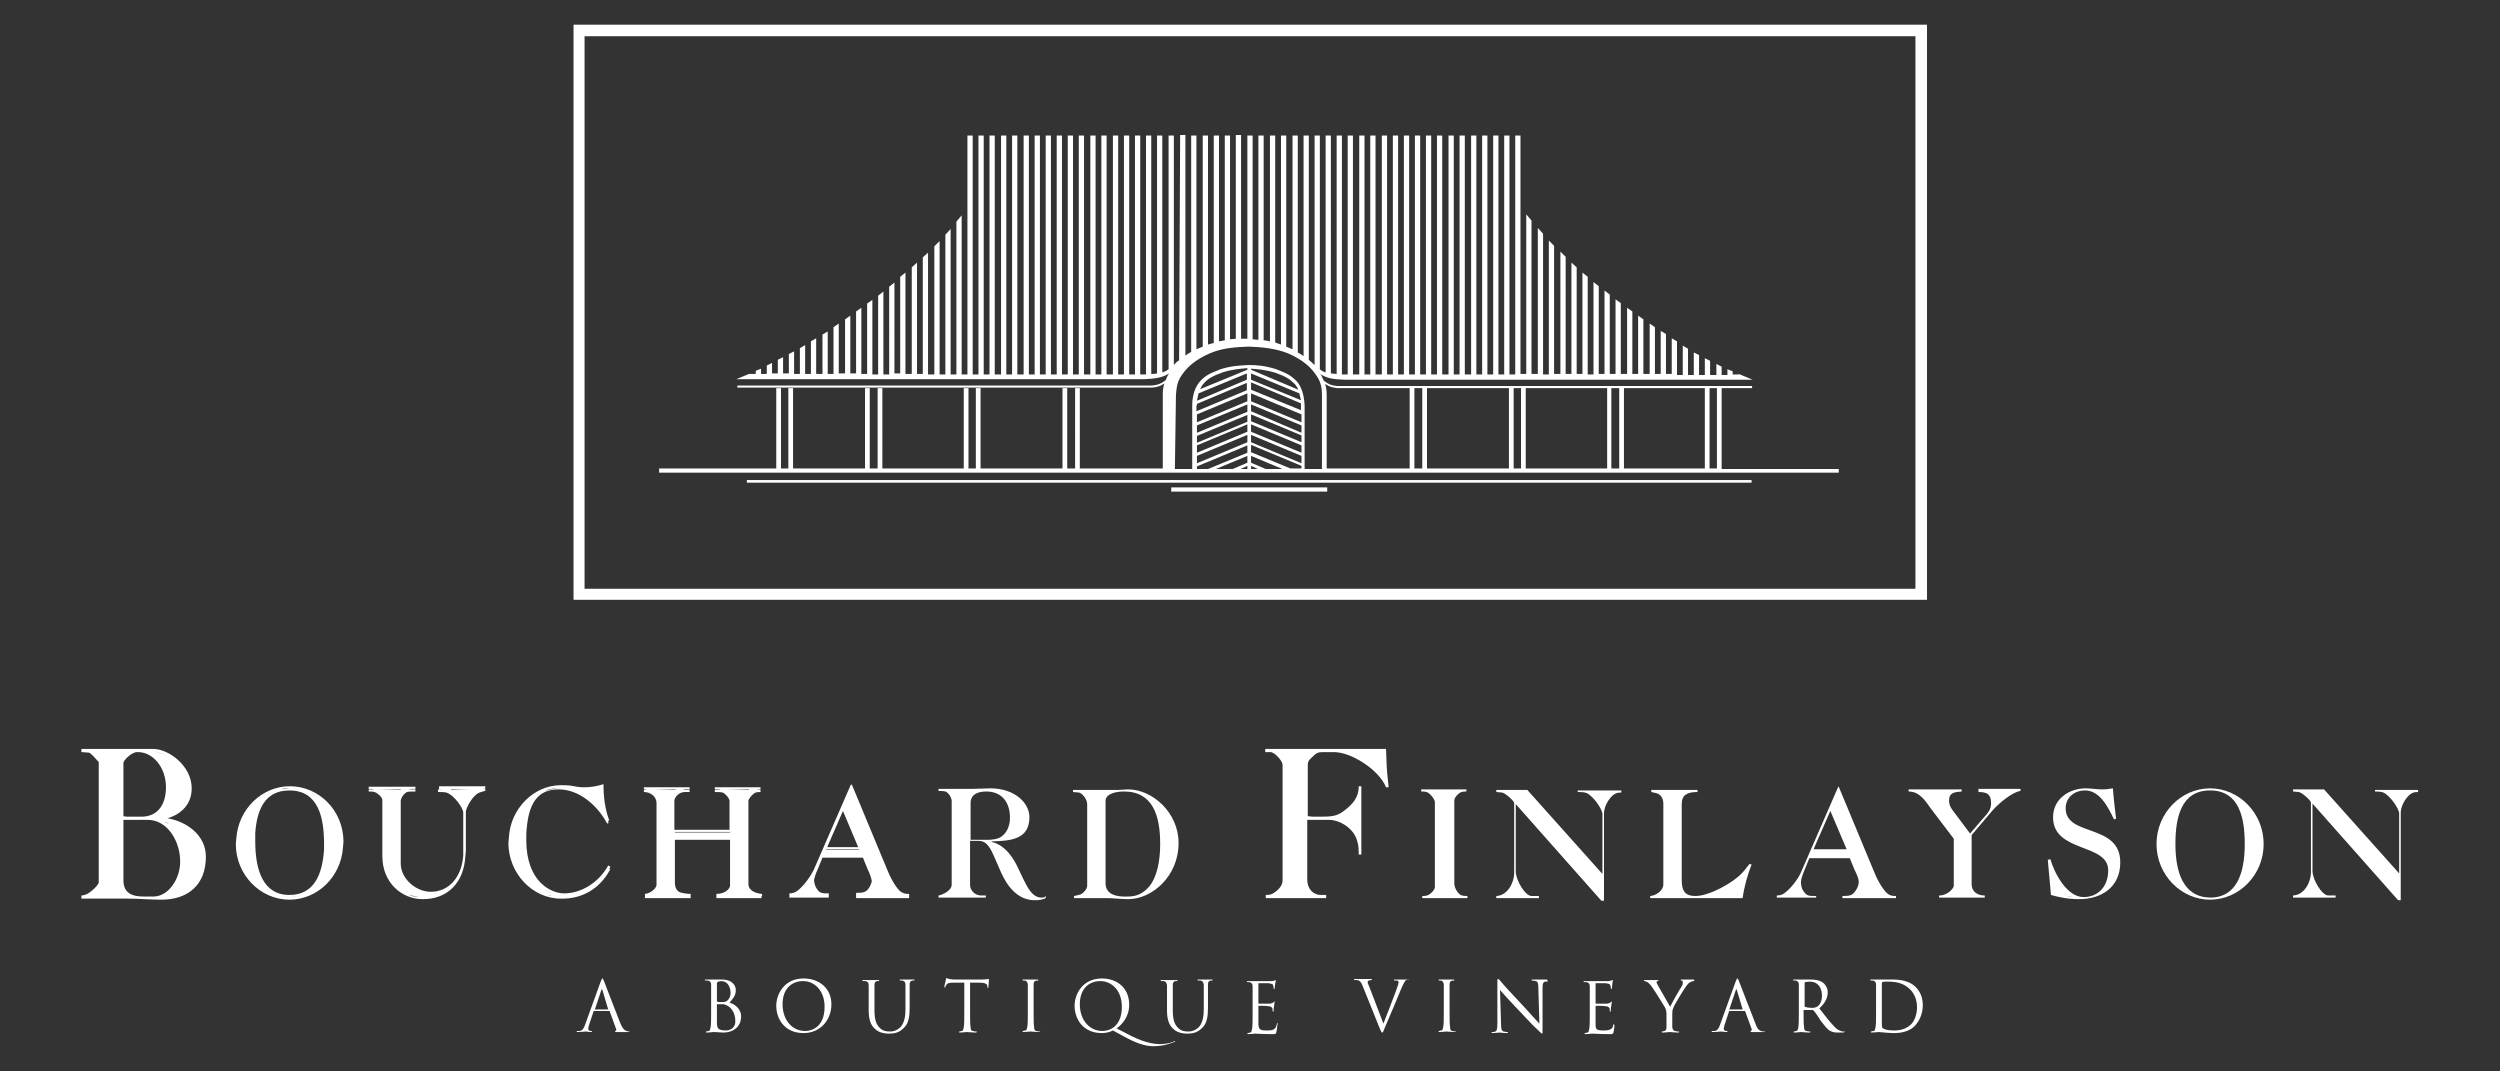 <?xml version="1.0" encoding="utf-8"?>
<!-- Generator: Adobe Illustrator 27.9.0, SVG Export Plug-In . SVG Version: 6.00 Build 0)  -->
<svg version="1.1" xmlns="http://www.w3.org/2000/svg" xmlns:xlink="http://www.w3.org/1999/xlink" x="0px" y="0px"
	 viewBox="0 0 476 204" style="enable-background:new 0 0 476 204;" xml:space="preserve">
<rect x="0" y="0" width="476" height="204" fill="#333333" stroke="none"/>
<style type="text/css">
	.st0{fill-rule:evenodd;clip-rule:evenodd;fill:#FFFFFF;}
	.st1{fill:none;stroke:#ECD488;stroke-width:2.133;stroke-miterlimit:3.864;}
	.st2{fill:#251B5B;}
	.st3{fill:#4E3E54;}
	.st4{fill-rule:evenodd;clip-rule:evenodd;fill:none;stroke:#ECD488;stroke-width:0.437;stroke-miterlimit:3.864;}
	.st5{fill-rule:evenodd;clip-rule:evenodd;fill:none;stroke:#ECD488;stroke-width:0.728;stroke-miterlimit:3.864;}
	.st6{fill-rule:evenodd;clip-rule:evenodd;fill:none;stroke:#ECD488;stroke-width:0.882;stroke-miterlimit:3.864;}
	.st7{fill-rule:evenodd;clip-rule:evenodd;fill:none;stroke:#ECD488;stroke-width:0.564;stroke-miterlimit:3.864;}
	.st8{fill-rule:evenodd;clip-rule:evenodd;fill:none;stroke:#ECD488;stroke-width:0.901;stroke-miterlimit:3.864;}
	.st9{fill-rule:evenodd;clip-rule:evenodd;fill:none;stroke:#ECD488;stroke-width:0.84;stroke-miterlimit:3.864;}
	.st10{fill-rule:evenodd;clip-rule:evenodd;fill:none;stroke:#ECD488;stroke-width:0.528;stroke-miterlimit:3.864;}
	.st11{fill-rule:evenodd;clip-rule:evenodd;fill:#ECD488;}
	.st12{fill:#ECD488;}
	.st13{fill-rule:evenodd;clip-rule:evenodd;fill:#251B5B;}
	.st14{fill:none;stroke:#D8B76C;stroke-width:1.117;stroke-miterlimit:3.864;}
	.st15{fill-rule:evenodd;clip-rule:evenodd;fill:none;stroke:#ECD488;stroke-width:0.251;stroke-miterlimit:3.864;}
</style>
<g id="Background">
</g>
<g id="Guides">
</g>
<g id="Foreground">
	<g>
		<path class="st0" d="M366.8,4.7H109.2v109.5h257.7V4.7z M364.7,112.1H111.3V6.9h253.4V112.1z"/>
		<path class="st0" d="M350.1,89.3h-22.3V73.9h-0.9v15.3h-1.4V73.9h-0.9v15.3h-15.4V73.9h-0.9v15.3h-1.5V73.9H306v15.3h-15.5V73.9
			h-0.9v15.3h-1.4V73.9h-0.9v15.3h-15.6V73.9h-0.9v15.3h-1.5V73.9h-0.9v15.3h-15.8l0-14.1c0-0.7-0.1-1.4-0.3-2
			c0.7,0.5,1.4,0.7,2.3,0.8h79v-0.4l-79,0c-1-0.1-1.6-0.3-2.4-0.9c-0.1-0.1-0.1-0.1-0.2-0.2c-0.1-0.3-0.3-0.6-0.4-0.9
			c-0.1-0.1-0.1-0.2-0.2-0.3c1.3,0.9,2.5,1,4.6,1.1l77.7,0c-0.8-0.3-1.6-0.7-2.4-1h0l-0.2-0.1v0.1l-1.2,0v-0.6l-1-0.4v1.1l-1.1,0
			v-1.6l-1-0.5v2.1l-1.2,0v-2.7l-1-0.5v3.2l-1.1,0v-3.8l-1-0.5v4.3l-1.1,0v-5l-1-0.6l0,5.6l-1.1,0V65l-1-0.6v6.8l-1.1,0v-7.6l-1-0.6
			v8.2l-1.1,0v-8.9l-1-0.7v9.6l-1.2,0V60.8l-1-0.7v11.1l-1.1,0V59.3l-1-0.7v12.6l-1.2,0V57.7l-1-0.7v14.2l-1.1,0V56.1l-1-0.8v15.9
			l-1.1,0V54.5l-1-0.8l0,17.6l-1.1,0V52.7l-1-0.8v19.3l-1.1,0V50.9l-1-0.9v21.2l-1.1,0V48.9l-1-1v23.3l-1.2,0V46.8l-1-1v25.5l-1.1,0
			V44.5l-1-1.1v27.8l-1.2,0V42l-1-1.2v30.4l-1.1,0V25.8h-1v45.5l-1.1,0V25.8h-1v45.5l-1.1,0V25.8h-1v45.5l-1.1,0V25.8h-1v45.5
			l-1.1,0V25.8h-1v45.5l-1.2,0V25.8h-1v45.5l-1.1,0V25.8h-1v45.5l-1.2,0V25.8h-1v45.5l-1.1,0V25.8h-1v45.5l-1.1,0V25.8h-1v45.5
			l-1.1,0V25.8h-1v45.5l-1.1,0V25.8h-1v45.5l-1.1,0V25.8h-1v45.5l-1.2,0V25.8h-1v45.5l-1.1,0V25.8h-1v45.5l-1.2,0V25.8h-1v45.5
			l-1.1,0V25.8h-1v45.4c-0.4,0-0.8-0.1-1.1-0.1V25.8h-1v45.1c-0.4-0.1-0.8-0.3-1.1-0.6V25.8h-1v43.7c-0.4-0.4-0.8-0.7-1.1-1V25.8h-1
			v42c-0.4-0.3-0.8-0.5-1.1-0.7V25.8h-1v40.7c-0.4-0.2-0.8-0.3-1.2-0.5V25.8h-1v39.8c-0.4-0.1-0.8-0.3-1.1-0.4V25.8h-1V65
			c-0.4-0.1-0.8-0.2-1.2-0.2v-39h-1v38.9c-0.4,0-0.8-0.1-1.1-0.1V25.8h-1v38.7c-0.2,0-0.3,0-0.5,0c-0.2,0-0.4,0-0.7,0l0-38.8h-1
			v38.8c-0.4,0-0.8,0.1-1.1,0.1V25.8h-1v39c-0.4,0.1-0.8,0.1-1.1,0.2V25.8h-1v39.5c-0.4,0.1-0.8,0.2-1.1,0.3V25.8h-1l0,40.2
			c-0.4,0.2-0.8,0.3-1.2,0.5V25.8h-1V67c-0.4,0.2-0.8,0.5-1.1,0.7v-42h-1l-0.2,42.9c-0.3,0.2-0.6,0.4-0.8,0.7
			c-0.1,0.1-0.1,0.1-0.2,0.1V25.8h-1l0,44.5c-0.4,0.3-0.8,0.5-1.2,0.6V25.8h-1v45.3c-0.4,0.1-0.7,0.1-1.1,0.1V25.8h-1v45.5l-1.1,0
			V25.8h-1v45.5l-1.1,0V25.8h-1v45.5l-1.1,0V25.8h-1v45.5l-1.2,0V25.8h-1v45.5l-1.1,0V25.8h-1v45.5l-1.2,0V25.8h-1v45.5l-1.1,0V25.8
			h-1v45.5l-1.1,0V25.8h-1v45.5l-1.1,0V25.8h-1v45.5l-1.1,0V25.8h-1v45.5l-1.1,0V25.8h-1v45.5l-1.2,0V25.8h-1v45.5l-1.1,0V25.8h-1
			v45.5l-1.2,0V25.8h-1v45.5l-1.1,0V25.8h-1v45.5l-1.1,0V25.8h-1v45.5l-1.1,0V41l-1,1.2v29.1l-1.1,0l0-27.7l-1,1.1v26.6l-1.1,0
			l0-25.4l-1,1v24.4l-1.2,0l0-23.2l-1,0.9v22.2l-1.1,0l0-21.2l-1,0.9v20.3l-1.2,0l0-19.3l-1,0.8v18.4l-1.1,0V53.8l-1,0.8v16.7
			l-1.1,0V55.5l-1,0.8v15l-1.1,0V57.1l-1,0.7v13.4l-1.1,0l0-12.6l-1,0.7v11.8l-1.1,0l0-11l-1,0.7v10.3l-1.2,0l0-9.5l-1,0.7v8.9
			l-1.1,0l0-8.1l-1,0.6v7.5l-1.2,0l0-6.8l-1,0.6v6.2l-1.1,0v-5.5l-1,0.6v4.9l-1.1,0v-4.3l-1,0.5v3.7l-1.1,0v-3.1l-1,0.5v2.6l-1.1,0
			l0-2l-1,0.5v1.6l-1.1,0v-1l-1,0.4l0,0.6l-1.3,0c-0.8,0.3-1.6,0.7-2.4,1l77.7,0c1.8-0.1,3.3-0.2,4.7-1.1c-0.1,0.1-0.1,0.2-0.2,0.3
			c-0.2,0.3-0.3,0.6-0.4,0.9c-0.1,0.1-0.1,0.1-0.2,0.2c-0.8,0.6-1.4,0.8-2.4,0.9h-79v0.4l79,0c1-0.1,1.6-0.3,2.3-0.8
			c-0.2,0.6-0.3,1.3-0.3,2.1v14.1h-15.8V73.9h-0.9v15.3h-1.5V73.9h-0.9v15.3h-15.6V73.9h-0.9v15.3h-1.4V73.9h-0.9v15.3h-15.5V73.9
			h-0.9v15.3h-1.5V73.9h-0.9v15.3H151V73.9h-0.9v15.3h-1.4V73.9h-0.9v15.3h-22.3v0.8h224.6V89.3z M223.9,75.2
			c0.1-1.3,0.2-2.2,0.8-3.3c1.2-2,2.9-3.4,5.6-4.6c2.5-1.1,5.1-1.2,7.3-1.3h0.4c2.2,0.1,4.8,0.3,7.3,1.3c2.7,1.2,4.4,2.6,5.6,4.6
			c0.6,1,0.8,2,0.8,3.3v14.1h-3.3V77.2c-0.1-2-0.6-3.6-1.5-4.6c-1.1-1.1-1.8-1.5-3.9-2.3c-2.2-0.7-3.8-0.8-5.3-0.8
			c-1.4,0.1-3.1,0.1-5.3,0.8c-2,0.8-2.8,1.1-3.9,2.3c-0.9,1-1.5,2.6-1.5,4.6v12.1h-3.3L223.9,75.2z M238.2,80.8l9.6,4v1.4l-9.6-4
			V80.8z M238.2,80.2v-1.3l9.6,4v1.3L238.2,80.2z M238.2,78.3V77l9.6,4v1.4L238.2,78.3z M238.2,76.4v-1.5l9.6,4v1.5L238.2,76.4z
			 M238.2,82.8l9.6,4v1.4l-9.6-4V82.8z M238.2,74.2v-1.4l9.5,4l0-0.1c0,0.1,0,0.3,0,0.4v1L238.2,74.2z M238.2,72.3v-1.2l9.2,3.8
			c0.1,0.4,0.2,0.9,0.3,1.3L238.2,72.3z M238.2,70.4v-0.2c1.3,0.1,2.8,0.2,4.7,0.8c1.9,0.7,2.6,1.1,3.6,2.1c0.3,0.3,0.5,0.7,0.7,1.1
			L238.2,70.4z M237.5,70.4l-9,3.7c0.2-0.4,0.4-0.8,0.7-1.1c0.9-1,1.7-1.4,3.6-2.1c1.9-0.6,3.4-0.7,4.7-0.8V70.4z M228.2,74.9
			l9.2-3.8v1.2l-9.5,4C228,75.8,228.1,75.3,228.2,74.9z M227.9,77.2c0-0.1,0-0.3,0-0.4l0,0.1l9.5-4v1.4l-9.6,4V77.2z M227.9,78.9
			l9.6-4v1.5l-9.6,4V78.9z M227.9,81l9.6-4v1.4l-9.6,4V81z M227.9,83l9.6-4v1.3l-9.6,4V83z M227.9,84.8l9.6-4v1.4l-9.6,4V84.8z
			 M227.9,86.8l9.6-4v1.4l-9.6,4V86.8z M227.9,88.8l9.6-4v1.4l-7.5,3.1h-2.1V88.8z M237.5,86.8v1.3l-2.8,1.2h-3.2L237.5,86.8z
			 M237.5,88.7v0.6h-1.3L237.5,88.7z M238.2,88.7l1.3,0.6h-1.3V88.7z M238.2,88.1v-1.3l6,2.5h-3.2L238.2,88.1z M238.2,86.1v-1.4
			l9.6,4v0.5h-2.1L238.2,86.1z"/>
		<rect x="142.2" y="91.4" class="st0" width="191.3" height="0.5"/>
		<rect x="223" y="92.8" class="st0" width="29.7" height="0.8"/>
		<path class="st0" d="M119.8,196.4c-0.1,0-0.3,0-0.5-0.1c-0.3-0.1-0.7-0.3-1.2-1.5c-0.8-2-2.9-7.5-3.1-8c-0.2-0.4-0.2-0.5-0.3-0.5
			c-0.1,0-0.1,0.1-0.3,0.5l-3,8.3c-0.2,0.6-0.5,1.2-1.1,1.2c-0.1,0-0.3,0-0.4,0c-0.1,0-0.1,0-0.1,0.1c0,0.1,0.1,0.1,0.2,0.1
			c0.6,0,1.4-0.1,1.5-0.1c0.2,0,0.7,0.1,1,0.1c0.1,0,0.2,0,0.2-0.1c0-0.1,0-0.1-0.1-0.1h-0.1c-0.2,0-0.5-0.1-0.5-0.4
			c0-0.2,0.1-0.6,0.2-0.9l0.8-2.4c0-0.1,0.1-0.1,0.1-0.1h2.9c0.1,0,0.1,0,0.1,0.1l1.2,3.3c0.1,0.2,0,0.3-0.1,0.4c0,0-0.1,0-0.1,0.1
			c0,0.1,0.1,0.1,0.4,0.1c0.9,0,1.9,0,2.1,0c0.1,0,0.3,0,0.3-0.1C120,196.4,119.9,196.4,119.8,196.4z M115.8,192.2h-2.5
			c0,0-0.1,0,0-0.1l1.2-3.6c0.1-0.2,0.1-0.2,0.2,0L115.8,192.2C115.9,192.1,115.9,192.2,115.8,192.2z"/>
		<path class="st0" d="M138.9,190.9c0.6-0.7,1.2-1.3,1.2-2.4c0-0.7-0.5-2-2.7-2c-0.6,0-1.1,0-1.5,0c-0.1,0-0.9,0-1.5,0
			c-0.2,0-0.2,0-0.2,0.1c0,0,0.1,0.1,0.1,0.1c0.1,0,0.4,0,0.5,0c0.4,0.1,0.6,0.3,0.6,0.8c0,0.4,0,0.8,0,2.9v2.3c0,1.3,0,2.3-0.1,2.9
			c-0.1,0.4-0.1,0.7-0.4,0.7c-0.1,0-0.3,0.1-0.4,0.1c-0.1,0-0.1,0-0.1,0.1c0,0.1,0.1,0.1,0.2,0.1c0.4,0,1.2-0.1,1.3-0.1
			c0.1,0,1.5,0.1,1.8,0.1c2.3,0,3.4-1.5,3.4-2.9C141.2,192.1,139.9,191.2,138.9,190.9z M136.6,187.1c0-0.1,0-0.1,0.1-0.2
			c0.2,0,0.5-0.1,0.6-0.1c1.3,0,1.8,1.2,1.8,2.3c0,0.5-0.2,1-0.5,1.3c-0.3,0.3-0.5,0.4-1.2,0.4c-0.5,0-0.7,0-0.8-0.1
			c-0.1,0-0.1,0-0.1-0.1V187.1z M138.2,196.2c-0.2,0-0.8,0-1.2-0.2c-0.4-0.2-0.4-0.4-0.5-1c0-0.2,0-1.9,0-2.9v-0.8
			c0-0.1,0-0.1,0.1-0.1c0.2,0,0.9,0,1,0c0.3,0,0.6,0.1,1.1,0.4c1,0.7,1.3,1.9,1.3,2.7C140.1,195.8,138.9,196.2,138.2,196.2z"/>
		<path class="st0" d="M153,186.3c-3.7,0-5.2,3-5.2,5.2c0,2.4,1.5,5.2,5.2,5.2c3.2,0,5.3-2.5,5.3-5.5
			C158.3,188.2,156,186.3,153,186.3z M153.3,196.3c-2.4,0-4.3-2-4.3-5.1c0-2.9,1.7-4.4,3.9-4.4c2.1,0,4.1,1.7,4.1,4.9
			C157,195.6,154.5,196.3,153.3,196.3z"/>
		<path class="st0" d="M174,186.5c-0.4,0-1,0-1.1,0c-0.1,0-0.8,0-1.4,0c-0.2,0-0.2,0-0.2,0.1c0,0,0.1,0.1,0.1,0.1c0.1,0,0.3,0,0.4,0
			c0.4,0.1,0.6,0.3,0.6,0.8c0,0.4,0,0.8,0,2.9v1.7c0,1.4-0.2,2.5-0.8,3.3c-0.5,0.6-1.3,1-2.1,1c-0.8,0-1.4-0.1-2-0.7
			c-0.6-0.6-1-1.4-1-3.3v-1.9c0-2.1,0-2.5,0-2.9c0-0.5,0.1-0.7,0.5-0.8c0.2,0,0.2,0,0.3,0c0,0,0.1,0,0.1-0.1c0-0.1-0.1-0.1-0.2-0.1
			c-0.4,0-1.2,0-1.3,0c-0.1,0-0.9,0-1.5,0c-0.2,0-0.2,0-0.2,0.1c0,0,0.1,0.1,0.1,0.1c0.1,0,0.4,0,0.5,0c0.4,0.1,0.6,0.3,0.6,0.8
			c0,0.4,0,0.8,0,2.9v1.9c0,1.9,0.5,2.9,1.2,3.5c0.9,0.9,2.3,0.9,2.7,0.9c0.8,0,1.8-0.1,2.7-1c1.1-0.9,1.2-2.5,1.2-4v-1.4
			c0-2.1,0-2.5,0-2.9c0-0.5,0.1-0.7,0.5-0.8c0.2,0,0.2,0,0.3,0c0.1,0,0.1,0,0.1-0.1C174.2,186.5,174.1,186.5,174,186.5z"/>
		<path class="st0" d="M188.2,186.4c-0.1,0-0.5,0.1-1.3,0.1h-5c-0.2,0-0.7,0-1.1-0.1c-0.3,0-0.5-0.2-0.6-0.2c0,0-0.1,0.2-0.1,0.3
			c0,0.1-0.3,1.2-0.3,1.4c0,0.1,0,0.1,0.1,0.1c0,0,0.1,0,0.1-0.1c0-0.1,0.1-0.2,0.2-0.4c0.2-0.3,0.5-0.4,1.4-0.4l2,0v5.6
			c0,1.3,0,2.3-0.1,2.9c-0.1,0.4-0.1,0.7-0.4,0.7c-0.1,0-0.3,0.1-0.4,0.1c-0.1,0-0.1,0-0.1,0.1c0,0.1,0.1,0.1,0.2,0.1
			c0.4,0,1.2-0.1,1.3-0.1c0.1,0,0.9,0.1,1.7,0.1c0.1,0,0.2-0.1,0.2-0.1c0-0.1,0-0.1-0.1-0.1c-0.1,0-0.4,0-0.6-0.1
			c-0.4,0-0.5-0.3-0.5-0.7c-0.1-0.6-0.1-1.6-0.1-2.9v-5.6l1.7,0c1.3,0,1.6,0.3,1.6,0.7l0,0.1c0,0.2,0.1,0.2,0.1,0.2
			c0.1,0,0.1-0.1,0.1-0.2c0-0.2,0.1-1.1,0.1-1.5C188.3,186.5,188.3,186.4,188.2,186.4z"/>
		<path class="st0" d="M198,196.4c-0.1,0-0.4,0-0.6-0.1c-0.4,0-0.5-0.3-0.5-0.7c-0.1-0.6-0.1-1.6-0.1-2.9v-2.3c0-2.1,0-2.5,0-2.9
			c0-0.5,0.1-0.7,0.5-0.8c0.1,0,0.2,0,0.3,0c0.1,0,0.1,0,0.1-0.1c0-0.1-0.1-0.1-0.2-0.1c-0.4,0-1.2,0-1.3,0c-0.1,0-0.9,0-1.3,0
			c-0.1,0-0.2,0-0.2,0.1c0,0,0,0.1,0.1,0.1c0.1,0,0.3,0,0.4,0c0.3,0.1,0.4,0.3,0.5,0.7c0,0.4,0,0.8,0,2.9v2.3c0,1.3,0,2.3-0.1,2.9
			c-0.1,0.4-0.1,0.7-0.4,0.7c-0.1,0-0.3,0.1-0.4,0.1c-0.1,0-0.1,0-0.1,0.1c0,0.1,0.1,0.1,0.2,0.1c0.4,0,1.2-0.1,1.3-0.1
			c0.1,0,0.9,0.1,1.7,0.1c0.1,0,0.2-0.1,0.2-0.1C198.1,196.4,198.1,196.4,198,196.4z"/>
		<path class="st0" d="M223.7,198.2c0,0-0.1,0-0.2,0.1c-0.9,0.4-2,0.5-2.6,0.5c-0.7,0-2.7-0.1-5.6-1.6l-2.7-1.4
			c0.9-0.6,2.4-2.1,2.4-4.5c0-3.1-2.2-5-5.2-5c-3.7,0-5.2,3-5.2,5.2c0,2.4,1.5,5.2,5.2,5.2c0.7,0,1.6-0.2,2.1-0.5l2.2,1.2
			c2.2,1.2,3.9,1.8,5.5,1.8c2,0,3.5-0.6,4.2-0.9C223.7,198.4,223.8,198.3,223.7,198.2C223.8,198.2,223.7,198.2,223.7,198.2z
			 M209.9,196.3c-2.4,0-4.3-2-4.3-5.1c0-2.9,1.7-4.4,3.9-4.4c2.1,0,4.1,1.7,4.1,4.9C213.6,195.6,211.1,196.3,209.9,196.3z"/>
		<path class="st0" d="M230.7,186.5c-0.4,0-1,0-1.1,0c-0.1,0-0.8,0-1.4,0c-0.1,0-0.2,0-0.2,0.1c0,0,0,0.1,0.1,0.1c0.1,0,0.4,0,0.5,0
			c0.4,0.1,0.5,0.3,0.6,0.8c0,0.4,0,0.8,0,2.9v1.7c0,1.4-0.2,2.5-0.8,3.3c-0.5,0.6-1.3,1-2.1,1c-0.8,0-1.4-0.1-2-0.7
			c-0.6-0.6-1-1.4-1-3.3v-1.9c0-2.1,0-2.5,0-2.9c0-0.5,0.1-0.7,0.5-0.8c0.1,0,0.2,0,0.3,0c0.1,0,0.1,0,0.1-0.1
			c0-0.1-0.1-0.1-0.2-0.1c-0.4,0-1.2,0-1.3,0c-0.1,0-0.9,0-1.5,0c-0.2,0-0.2,0-0.2,0.1c0,0,0,0.1,0.1,0.1c0.1,0,0.3,0,0.5,0
			c0.4,0.1,0.5,0.3,0.6,0.8c0,0.4,0,0.8,0,2.9v1.9c0,1.9,0.5,2.9,1.2,3.5c0.9,0.9,2.3,0.9,2.7,0.9c0.8,0,1.8-0.1,2.7-1
			c1.1-0.9,1.2-2.5,1.2-4v-1.4c0-2.1,0-2.5,0-2.9c0-0.5,0.1-0.7,0.5-0.8c0.2,0,0.2,0,0.3,0c0,0,0.1,0,0.1-0.1
			C230.9,186.5,230.8,186.5,230.7,186.5z"/>
		<path class="st0" d="M243.2,194.8c-0.1,0-0.1,0.1-0.1,0.2c-0.1,0.6-0.3,0.8-0.6,1c-0.3,0.2-0.9,0.2-1.3,0.2
			c-1.3,0-1.5-0.2-1.6-1.1c0-0.3,0-1.8,0-2.3v-1.2c0-0.1,0-0.1,0.1-0.1c0.2,0,1.6,0,1.9,0.1c0.5,0,0.6,0.3,0.7,0.5
			c0,0.2,0,0.3,0,0.4c0,0.1,0,0.1,0.1,0.1c0.1,0,0.1-0.1,0.1-0.2c0-0.1,0-0.6,0.1-0.9c0-0.4,0.1-0.7,0.1-0.7c0-0.1,0-0.1-0.1-0.1
			c0,0-0.1,0.1-0.2,0.2c-0.1,0.1-0.3,0.1-0.6,0.2c-0.3,0-2,0-2.1,0c-0.1,0-0.1-0.1-0.1-0.1v-3.7c0-0.1,0-0.1,0.1-0.1
			c0.2,0,1.6,0,1.8,0c0.7,0.1,0.9,0.2,0.9,0.4c0.1,0.2,0.1,0.4,0.1,0.5c0,0.1,0,0.2,0.1,0.2c0.1,0,0.1-0.1,0.1-0.1
			c0-0.2,0.1-0.7,0.1-0.9c0.1-0.4,0.1-0.5,0.1-0.6c0-0.1,0-0.1,0-0.1c-0.1,0-0.1,0-0.2,0.1c-0.1,0-0.3,0.1-0.6,0.1c-0.3,0-3,0-3,0
			c-0.1,0-0.9,0-1.5,0c-0.2,0-0.2,0-0.2,0.1c0,0,0.1,0.1,0.1,0.1c0.1,0,0.3,0,0.4,0c0.4,0.1,0.6,0.3,0.6,0.8c0,0.4,0,0.8,0,2.9v2.3
			c0,1.3,0,2.3-0.1,2.9c-0.1,0.4-0.1,0.7-0.4,0.7c-0.1,0-0.3,0.1-0.4,0.1c-0.1,0-0.1,0-0.1,0.1c0,0.1,0.1,0.1,0.2,0.1
			c0.4,0,1.2-0.1,1.3-0.1c0.4,0,1.3,0.1,3.3,0.1c0.5,0,0.6,0,0.7-0.3c0.1-0.3,0.2-1.2,0.2-1.3C243.3,194.9,243.3,194.8,243.2,194.8z
			"/>
		<path class="st0" d="M268,186.5c-0.4,0-1,0-1,0c-0.2,0-0.8,0-1.3,0c-0.2,0-0.3,0-0.3,0.1c0,0.1,0.1,0.1,0.2,0.1c0.1,0,0.3,0,0.5,0
			c0.1,0.1,0.2,0.2,0.2,0.3c0,0.1-0.1,0.3-0.1,0.5c-0.3,1-2.1,5.6-2.8,7.4l-2.6-6.8c-0.2-0.5-0.4-0.9-0.4-1.1c0-0.1,0-0.2,0.2-0.3
			c0.1,0,0.4-0.1,0.5-0.1c0.1,0,0.1,0,0.1-0.1c0-0.1-0.1-0.1-0.3-0.1c-0.5,0-1.1,0-1.2,0c-0.2,0-0.9,0-1.6,0c-0.2,0-0.3,0-0.3,0.1
			c0,0,0,0.1,0.1,0.1c0.1,0,0.3,0,0.5,0c0.5,0.1,0.7,0.3,1,1l3.3,8.2c0.3,0.6,0.3,0.8,0.5,0.8c0.1,0,0.2-0.2,0.5-1
			c0.3-0.7,0.9-2.1,1.7-4c0.7-1.6,1.3-3.2,1.5-3.6c0.4-0.9,0.6-1.1,0.7-1.3c0.3-0.2,0.6-0.2,0.6-0.2c0.1,0,0.1,0,0.1-0.1
			C268.2,186.5,268.1,186.5,268,186.5z"/>
		<path class="st0" d="M277.2,196.4c-0.1,0-0.4,0-0.6-0.1c-0.4,0-0.5-0.3-0.5-0.7c-0.1-0.6-0.1-1.6-0.1-2.9v-2.3c0-2.1,0-2.5,0-2.9
			c0-0.5,0.1-0.7,0.5-0.8c0.1,0,0.2,0,0.3,0c0.1,0,0.1,0,0.1-0.1c0-0.1-0.1-0.1-0.2-0.1c-0.4,0-1.2,0-1.3,0c-0.1,0-0.9,0-1.3,0
			c-0.1,0-0.2,0-0.2,0.1c0,0,0.1,0.1,0.1,0.1c0.1,0,0.3,0,0.4,0c0.3,0.1,0.4,0.3,0.5,0.7c0,0.4,0,0.8,0,2.9v2.3c0,1.3,0,2.3-0.1,2.9
			c-0.1,0.4-0.1,0.7-0.4,0.7c-0.1,0-0.3,0.1-0.4,0.1c-0.1,0-0.1,0-0.1,0.1c0,0.1,0.1,0.1,0.2,0.1c0.4,0,1.2-0.1,1.3-0.1
			c0.1,0,0.9,0.1,1.7,0.1c0.1,0,0.2-0.1,0.2-0.1C277.3,196.4,277.2,196.4,277.2,196.4z"/>
		<path class="st0" d="M294.4,186.5c-0.6,0-1,0-1.1,0c-0.2,0-0.8,0-1.4,0c-0.1,0-0.3,0-0.3,0.1c0,0,0,0.1,0.1,0.1
			c0.1,0,0.4,0,0.7,0.1c0.4,0.1,0.5,0.4,0.5,1.3l0.2,6.8c-0.4-0.4-1.9-2.1-3.2-3.5c-2.1-2.2-4-4.3-4.2-4.6c-0.1-0.1-0.3-0.4-0.5-0.4
			c-0.1,0-0.1,0.1-0.1,0.7l0,7.6c0,1.2-0.1,1.6-0.4,1.7c-0.2,0.1-0.4,0.1-0.6,0.1c-0.1,0-0.1,0-0.1,0.1c0,0.1,0.1,0.1,0.2,0.1
			c0.6,0,1.2-0.1,1.3-0.1c0.1,0,0.7,0.1,1.4,0.1c0.2,0,0.2,0,0.2-0.1c0-0.1-0.1-0.1-0.1-0.1c-0.1,0-0.4,0-0.7-0.1
			c-0.4-0.1-0.5-0.5-0.5-1.5l-0.2-6.4c0.4,0.5,1.9,2.1,3.5,3.8c1.4,1.5,3.3,3.5,3.5,3.6c0.7,0.7,0.9,0.9,1,0.9
			c0.1,0,0.1-0.1,0.1-0.9l0-7.8c0-0.8,0.1-1.1,0.5-1.2c0.1,0,0.2,0,0.3,0c0.1,0,0.2,0,0.2-0.1C294.6,186.5,294.5,186.5,294.4,186.5z
			"/>
		<path class="st0" d="M307.2,195c-0.1,0.6-0.2,0.8-0.6,1c-0.4,0.2-0.9,0.2-1.3,0.2c-1.3,0-1.5-0.2-1.5-1.1c0-0.3,0-1.8,0-2.3v-1.2
			c0-0.1,0-0.1,0.1-0.1c0.2,0,1.5,0,1.9,0.1c0.5,0,0.6,0.3,0.7,0.5c0,0.2,0,0.3,0,0.4c0,0.1,0,0.1,0.1,0.1c0.1,0,0.1-0.1,0.1-0.2
			c0-0.1,0-0.6,0.1-0.9c0-0.4,0.1-0.7,0.1-0.7c0-0.1,0-0.1-0.1-0.1c0,0-0.1,0.1-0.2,0.2c-0.1,0.1-0.3,0.1-0.6,0.2
			c-0.3,0-1.9,0-2.1,0c-0.1,0-0.1-0.1-0.1-0.1v-3.7c0-0.1,0-0.1,0.1-0.1c0.2,0,1.6,0,1.8,0c0.7,0.1,0.9,0.2,0.9,0.4
			c0.1,0.2,0.1,0.4,0.1,0.5c0,0.1,0,0.2,0.1,0.2c0.1,0,0.1-0.1,0.1-0.1c0-0.2,0.1-0.7,0.1-0.9c0-0.4,0.1-0.5,0.1-0.6
			c0-0.1,0-0.1-0.1-0.1c-0.1,0-0.1,0-0.2,0.1c-0.1,0-0.3,0.1-0.6,0.1c-0.3,0-3,0-3,0c-0.1,0-0.9,0-1.5,0c-0.1,0-0.2,0-0.2,0.1
			c0,0,0.1,0.1,0.1,0.1c0.1,0,0.4,0,0.5,0c0.4,0.1,0.6,0.3,0.6,0.8c0,0.4,0,0.8,0,2.9v2.3c0,1.3,0,2.3-0.1,2.9
			c-0.1,0.4-0.1,0.7-0.4,0.7c-0.1,0-0.3,0.1-0.4,0.1c-0.1,0-0.1,0-0.1,0.1c0,0.1,0.1,0.1,0.2,0.1c0.4,0,1.2-0.1,1.3-0.1
			c0.4,0,1.3,0.1,3.3,0.1c0.5,0,0.6,0,0.7-0.3c0.1-0.3,0.2-1.2,0.2-1.3c0-0.1,0-0.2-0.1-0.2C307.2,194.8,307.2,194.8,307.2,195z"/>
		<path class="st0" d="M322.4,186.5c-0.3,0-1.2,0-1.3,0c-0.1,0-0.5,0-0.9,0c-0.1,0-0.2,0-0.2,0.1c0,0.1,0.1,0.1,0.2,0.1
			c0.2,0,0.2,0.2,0.2,0.4c0,0.2,0,0.4-0.2,0.7c-0.3,0.4-2,3.4-2.2,3.9c-0.2-0.4-2.2-3.8-2.4-4.2c-0.1-0.2-0.2-0.4-0.2-0.5
			c0-0.1,0.1-0.2,0.2-0.2c0.1-0.1,0.2-0.1,0.2-0.1c0-0.1,0-0.1-0.2-0.1c-0.5,0-1,0-1.1,0c-0.1,0-1.1,0-1.3,0c-0.1,0-0.2,0-0.2,0.1
			c0,0.1,0.1,0.1,0.1,0.1c0.1,0,0.4,0.1,0.6,0.2c0.2,0.2,0.6,0.5,0.9,1c0.5,0.7,2.3,3.6,2.4,3.8c0.2,0.4,0.3,0.7,0.3,1.4v1.1
			c0,0.2,0,0.8,0,1.3c0,0.4-0.2,0.7-0.4,0.7c-0.1,0-0.3,0.1-0.4,0.1c-0.1,0-0.1,0-0.1,0.1c0,0.1,0.1,0.1,0.2,0.1
			c0.4,0,1.3-0.1,1.3-0.1c0.1,0,0.9,0.1,1.6,0.1c0.2,0,0.2-0.1,0.2-0.1c0-0.1,0-0.1-0.1-0.1c-0.1,0-0.4,0-0.6-0.1
			c-0.4,0-0.5-0.3-0.6-0.7c0-0.6,0-1.1,0-1.3v-1.1c0-0.4,0-0.9,0.2-1.3c0.2-0.6,2.1-3.7,2.5-4.2c0.3-0.4,0.4-0.5,0.7-0.7
			c0.2-0.1,0.5-0.2,0.6-0.2c0.1,0,0.2,0,0.2-0.1C322.6,186.5,322.5,186.5,322.4,186.5z"/>
		<path class="st0" d="M335.8,196.4c-0.1,0-0.3,0-0.5-0.1c-0.3-0.1-0.7-0.3-1.1-1.5c-0.8-2-2.9-7.5-3.1-8c-0.2-0.4-0.2-0.5-0.3-0.5
			c-0.1,0-0.1,0.1-0.3,0.5l-3,8.3c-0.2,0.6-0.5,1.2-1.1,1.2c-0.1,0-0.3,0-0.4,0c-0.1,0-0.1,0-0.1,0.1c0,0.1,0.1,0.1,0.3,0.1
			c0.6,0,1.4-0.1,1.5-0.1c0.2,0,0.7,0.1,1,0.1c0.1,0,0.2,0,0.2-0.1c0-0.1,0-0.1-0.1-0.1h-0.1c-0.2,0-0.5-0.1-0.5-0.4
			c0-0.2,0.1-0.6,0.2-0.9l0.8-2.4c0-0.1,0.1-0.1,0.1-0.1h2.9c0.1,0,0.1,0,0.1,0.1l1.2,3.3c0.1,0.2,0,0.3-0.1,0.4c0,0-0.1,0-0.1,0.1
			c0,0.1,0.2,0.1,0.4,0.1c0.9,0,1.9,0,2.1,0c0.1,0,0.3,0,0.3-0.1C336,196.4,335.9,196.4,335.8,196.4z M331.8,192.2h-2.5
			c0,0-0.1,0,0-0.1l1.2-3.6c0.1-0.2,0.1-0.2,0.2,0L331.8,192.2C331.9,192.1,331.9,192.2,331.8,192.2z"/>
		<path class="st0" d="M351.3,196.4c-0.1,0-0.3,0-0.5,0c-0.3-0.1-0.9-0.2-1.6-1c-0.8-0.8-1.7-2-2.8-3.4c1.2-1.1,1.6-2.1,1.6-3.1
			c0-0.9-0.6-1.6-0.9-1.8c-0.7-0.5-1.6-0.6-2.4-0.6c-0.4,0-1.4,0-1.6,0c-0.1,0-0.9,0-1.5,0c-0.2,0-0.2,0-0.2,0.1
			c0,0,0.1,0.1,0.1,0.1c0.1,0,0.3,0,0.4,0c0.4,0.1,0.6,0.3,0.6,0.8c0,0.4,0,0.8,0,2.9v2.3c0,1.3,0,2.3-0.1,2.9
			c-0.1,0.4-0.1,0.7-0.4,0.7c-0.1,0-0.3,0.1-0.4,0.1c-0.1,0-0.1,0-0.1,0.1c0,0.1,0.1,0.1,0.2,0.1c0.4,0,1.2-0.1,1.2-0.1
			c0.1,0,0.9,0.1,1.6,0.1c0.2,0,0.2-0.1,0.2-0.1c0-0.1,0-0.1-0.1-0.1c-0.1,0-0.4,0-0.6-0.1c-0.4,0-0.5-0.3-0.5-0.7
			c-0.1-0.6-0.1-1.6-0.1-2.9v-0.3c0-0.1,0-0.1,0.1-0.1l1.6,0c0.1,0,0.1,0,0.2,0.1c0.3,0.3,0.9,1.2,1.4,2c0.8,1,1.2,1.6,1.8,1.9
			c0.4,0.2,0.7,0.3,1.4,0.3h0.9c0.2,0,0.3,0,0.3-0.1C351.4,196.4,351.4,196.4,351.3,196.4z M346.1,191.6c-0.3,0.2-0.7,0.3-1,0.3
			c-0.6,0-1.2-0.1-1.4-0.2c-0.1,0-0.1-0.1-0.1-0.1v-4.4c0-0.1,0-0.1,0.1-0.2c0.1,0,0.5-0.1,0.9-0.1c1.4,0,2.3,1,2.3,2.7
			C346.9,190.6,346.5,191.3,346.1,191.6z"/>
		<path class="st0" d="M359.6,186.5c-0.8,0-1.6,0-1.8,0c-0.1,0-0.9,0-1.5,0c-0.2,0-0.2,0-0.2,0.1c0,0,0.1,0.1,0.1,0.1
			c0.1,0,0.3,0,0.4,0c0.4,0.1,0.6,0.3,0.6,0.8c0,0.4,0,0.8,0,2.9v2.3c0,1.3,0,2.3-0.1,2.9c-0.1,0.4-0.1,0.7-0.4,0.7
			c-0.1,0-0.3,0.1-0.4,0.1c-0.1,0-0.1,0-0.1,0.1c0,0.1,0.1,0.1,0.2,0.1c0.4,0,1.2-0.1,1.3-0.1c0.1,0,1.8,0.2,3,0.2
			c2.3,0,3.5-0.9,4-1.5c0.7-0.8,1.4-2.1,1.4-3.8c0-1.6-0.6-2.7-1.3-3.4C363.3,186.4,360.9,186.5,359.6,186.5z M363.9,195
			c-0.8,0.8-1.9,1.2-3.2,1.2c-1.6,0-2.1-0.3-2.3-0.5c-0.1-0.2-0.1-0.7-0.1-1c0-0.3,0-1.5,0-2.9v-1.7c0-1,0-2.4,0-2.8
			c0-0.1,0-0.2,0.1-0.3c0.1-0.1,0.6-0.1,0.9-0.1c1.6,0,3.1,0.2,4.4,1.5c0.6,0.6,1.3,1.7,1.3,3.4C365,193,364.6,194.3,363.9,195z"/>
		<path class="st0" d="M31.9,155.8L31.9,155.8c2.1-0.6,4.6-2.3,4.6-5.7c0-4.3-4.4-7.5-7.3-7.5H15.5v0.6l1.4,0.1
			c0.4,0,1.6,1.5,1.9,1.8V168c0,0.5-1.6,2-2.4,2.3c-0.3,0.1-0.6,0.2-0.9,0.2v0.6h9c1.9,0,4,0.2,6.2,0.2c5.1,0,8.5-2.8,8.5-8.2
			C39.2,159,35.5,156.4,31.9,155.8z M31.3,156.6L31.3,156.6L31.3,156.6C31.3,156.6,31.3,156.6,31.3,156.6z M32.2,156.8
			c-0.3-0.1-0.6-0.1-0.8-0.2l0,0C31.7,156.6,32,156.7,32.2,156.8z M32.3,144.4c-1-0.8-2.1-1.2-3.1-1.4
			C30.1,143.2,31.3,143.6,32.3,144.4z M31.6,149.9c0,3.2-1.5,5.6-4.7,5.6h-2.2c-0.5,0-0.8,0-1.2-0.1v-10.1c0-0.6,1.6-2.1,2.6-2.1
			C29.1,143.1,31.6,146.1,31.6,149.9z M29.2,170.7h-1.8c-2.2,0-3.9-0.6-3.9-3.1v-11.5h4.6c4,0,6.2,4.4,6.2,7.8
			C34.4,167.1,32.2,170.7,29.2,170.7z"/>
		<path class="st0" d="M116.2,165.5l-0.2-0.1c0.1-0.1,0.2-0.2,0.2-0.4l-0.4-0.2c-1.7,3.1-5,5.3-8.4,5.3c-2.4,0-7.2-2.1-7.2-10.2
			c0-0.8,0-1.6,0.1-2.3c0.5-5.6,2.8-7.3,6.1-7.3c3.9,0,7.4,3.1,9.2,6.5l0.3-0.1c-0.1-0.1-0.1-0.3-0.1-0.4l0.2-0.1
			c-0.8-2.1-1.1-4.5-1.1-6.9c-1.2,0.4-2.4,0.6-3.7,0.6c-0.7,0-1.4-0.1-1.9-0.2c-0.9-0.2-1.7-0.2-2.5-0.2c-5.2,0-9.6,4.5-9.9,9.9
			c0,0.4-0.1,0.7-0.1,1.1c0,5.7,4.5,10.6,10,10.6C110.7,171.2,114.2,169.3,116.2,165.5z M108.9,170.6c-0.1,0-0.2,0-0.2,0
			C108.7,170.6,108.8,170.6,108.9,170.6z M105.1,170.2c-0.4-0.2-0.8-0.4-1.2-0.7C104.2,169.7,104.6,169.9,105.1,170.2L105.1,170.2z
			 M102.6,151.6L102.6,151.6C102.5,151.6,102.5,151.6,102.6,151.6L102.6,151.6C102.5,151.6,102.5,151.5,102.6,151.6L102.6,151.6
			C102.6,151.6,102.6,151.6,102.6,151.6L102.6,151.6z M110.2,151C110.2,151,110.2,151,110.2,151L110.2,151
			C110.2,151,110.2,151,110.2,151L110.2,151z M112.3,150.5c-0.4,0-0.7,0-1.1,0c-0.3,0-0.6,0-0.9,0H112.3z M107.5,150.1
			c-0.3,0-0.5,0-0.8,0c-1,0-2,0.2-3,0.5c0.8-0.4,1.7-0.5,2.7-0.5C106.9,150.1,107.2,150.1,107.5,150.1z M102.6,151.1
			C102.6,151.1,102.6,151.1,102.6,151.1L102.6,151.1C102.6,151.1,102.6,151.1,102.6,151.1L102.6,151.1
			C102.6,151.1,102.6,151.1,102.6,151.1c-0.1,0.1-0.3,0.1-0.4,0.2C102.3,151.2,102.4,151.2,102.6,151.1L102.6,151.1z M104.2,170.4
			c0.2,0.1,0.5,0.1,0.7,0.1c0,0,0.1,0,0.1,0v0C104.8,170.6,104.5,170.5,104.2,170.4z"/>
		<path class="st0" d="M162.9,171h10.2v-0.4c-0.4,0-0.6,0-0.8,0h0.8v-0.4c-0.8,0-1-0.1-1.4-0.3c-0.7-0.3-1.9-2.2-2.6-3.9l-6.9-16.6
			H162l-7.1,16.3c-0.5,1-1.8,3-3.2,4c-0.5,0.3-0.9,0.4-1.4,0.4v0.4h0.5c-0.2,0-0.3,0-0.5,0v0.4h7.5v-0.4c-0.5,0-0.8,0-1.1,0h1.1
			v-0.4c-1.3,0-1.7,0-2.3-0.9c-0.4-0.6-0.5-1.3-0.5-1.7c0.1-0.5,0.4-1.4,0.7-2l0.9-2.2h7.7l0.9,2.2c0.3,0.6,0.7,1.6,0.8,2.3
			c-0.1,0.3-0.2,0.7-0.5,1.2c-0.6,0.9-1.1,1-2.5,1v0.4h1c-0.3,0-0.6,0-1,0V171z M160.5,154.4l2.9,6.9h-5.9L160.5,154.4z
			 M163.6,161.8h-6.3l0-0.1h6.2L163.6,161.8z M167.8,170.6l2.6,0v0H167.8z"/>
		<path class="st0" d="M198.3,170.9c-1.7,0-2.6-1.8-3.4-3.4l-1-2.1c-0.9-2-2.5-4.5-5.1-5.1v-0.1c3.5-0.1,7.2-0.3,7.2-4.6
			c0-2.8-2.9-5.5-7.4-5.5c-1.1,0-2.3,0.1-3.5,0.1h-6.4v0.4c0.4,0,0.9,0,1.3,0.1c0.6,0.2,1.2,1.2,1.2,1.8v16c0,0.8-1.1,1.5-1.6,1.7
			c-0.4,0.2-0.8,0.3-0.9,0.3v0.4h9v-0.4h-0.9c-1.1,0-2.1-0.9-2.1-2v-8.4h1.6c1.1,0,1.9,0.5,2.9,2.8l1.4,3.2c1.1,2.5,3.1,5.3,6.4,5.3
			c0.9,0,1.5-0.1,2.1-0.4l0-0.5C199,170.9,198.6,170.9,198.3,170.9z M182.7,170.6l2.2,0v0H182.7z M184.8,159.8v-6.9
			c0-1.6,1.3-2.2,3-2.2c2.9,0,4.5,2,4.5,5c0,1.8-0.8,3.1-1.8,3.7c-0.7,0.4-1.6,0.5-2.5,0.5H184.8z"/>
		<path class="st0" d="M205.7,170.3c-0.3,0.1-0.7,0.2-1.2,0.3v0.4h6.2c1.3,0,2.7,0.2,4.1,0.2c4.5,0,9.6-4.3,9.6-10.7
			c0-5.8-5-10.2-9.6-10.2c-0.6,0-1.2,0.1-1.8,0.1h-8.7v0.4l1.1,0.1c0.5,0,1.6,1.2,1.6,2.2v15.6C207,169.2,206.3,170.1,205.7,170.3z
			 M208.6,170.6l2.1,0v0H208.6z M218.5,151.6L218.5,151.6C218.5,151.7,218.5,151.7,218.5,151.6L218.5,151.6z M214,150.7
			c5.5,0,6.9,4.6,6.9,10c0,3.2-0.6,6.3-2.1,8.1c-1.1,1.3-2.4,1.9-4,1.9H214c-1.2,0-3.5-0.3-3.5-2.5v-15.8
			C210.6,151.1,212.5,150.7,214,150.7z"/>
		<path class="st0" d="M258.7,162.7h0.5v-13h-0.5c0,2.3-1.3,3.5-2.7,4.6c-1.5,1.2-2.5,1.2-5.3,1.2c-0.6,0-1.1,0-1.7-0.1v-9.8
			c0-0.8,0.5-1.1,0.9-1.5c0.7-0.7,1-0.9,2-0.9h2.1c3.3,0,8.6,3.4,9.9,6.7h0.5c-0.5-4.7-0.3-3-0.5-7.3h-23v0.6l1,0
			c0.8,0,2.3,1.7,2.3,2.4v22.1c0,1.1-1.2,2.1-2,2.5c-0.4,0.2-0.9,0.2-1.2,0.2v0.6h11.5v-0.6h-1c-1.5,0-2.6-1.2-2.6-2.9v-11.4h4.1
			c2.2,0,4.8,1.7,5.4,4C258.7,161,258.7,161.8,258.7,162.7z"/>
		<path class="st0" d="M276.9,168.2v-15.8c0-0.6,0.9-1.5,1.4-1.6c0.3-0.1,0.6-0.1,0.9-0.1v-0.4h-8.6v0.4c0.3,0,0.7,0,1,0.1
			c0.6,0.1,1.6,1.4,1.6,1.9v16.2c0,0.6-1,1.5-1.5,1.6c-0.3,0.1-0.7,0.1-0.9,0.1v0.4h8.6v-0.4c-0.4,0-0.9,0-1.3-0.2
			C277.4,169.9,276.9,169,276.9,168.2z M275,170.6l2,0v0H275z"/>
		<path class="st0" d="M300.5,150.8c0.4,0,1.1,0,1.6,0.2c1.3,0.6,3,3.1,3,4v11.4l-14.3-16h-5.9v0.4c0.3,0,0.7,0.1,1.1,0.1
			c0.6,0.1,2.3,1.6,2.3,2v13.4c0,1.5-1.1,4.2-3.4,4.3v0.4h8.1v-0.4l-1.4,0c-1.2,0-3-3-3-4.7v-12.8l16.3,18.4h0.5v-16.6
			c0-1.7,1.4-3.5,2.2-3.8c0.4-0.2,0.8-0.2,1.1-0.2v-0.4h-8.3V150.8z"/>
		<path class="st0" d="M314.2,170.6v0.4h17.6c0.3-2.2,0.9-4.3,1.7-6.4l-0.4-0.1c-0.4,0.5-1,1.3-1.4,1.7c-1.6,1.8-6.2,4.4-8.9,4.4
			c-1.8,0-2.6-0.8-2.6-3v-14.5c0-1.8,1.1-2.3,3-2.3v-0.4h-8.8v0.4l0.9,0.2c0.9,0.2,1.4,1,1.4,2v15.4
			C316.7,169.5,315.4,170.5,314.2,170.6z M325.3,170.5C325.3,170.5,325.3,170.5,325.3,170.5L325.3,170.5L325.3,170.5L325.3,170.5z
			 M315.8,170.5C315.8,170.5,315.8,170.5,315.8,170.5L315.8,170.5L315.8,170.5L315.8,170.5z M318.2,170.6l2.1,0v0H318.2z"/>
		<path class="st0" d="M345.7,170.6c-1.3,0-1.7,0-2.3-0.9c-0.5-0.7-0.5-1.5-0.5-1.8c0-0.5,0.4-1.6,0.7-2.3l0.9-2.2h7.7l0.9,2.2
			c0.3,0.6,0.8,1.6,0.8,2.3c0,0.4-0.1,1-0.6,1.7c-0.6,0.9-1.1,1-2.5,1v0.4h10.2v-0.4c-0.8,0-1-0.1-1.4-0.3c-0.7-0.4-1.9-2.2-2.6-3.9
			l-6.9-16.6H350l-7.1,16.3c-0.4,1-1.8,3-3.2,4c-0.4,0.3-0.9,0.4-1.4,0.4v0.4h7.5V170.6z M355.9,170.6l2.6,0v0H355.9z M348.5,154.4
			l3.1,7.3h-6.3L348.5,154.4z"/>
		<path class="st0" d="M376.7,150.8c1.6,0,2.4,0.4,2.4,2.1c0,1.2-0.5,1.8-1.5,2.9l-2.5,2.9l-3-4c-0.6-0.8-1-1.3-1-2.3
			c0-1.5,1.1-1.6,2.4-1.7v-0.4h-10.1v0.4c2.1,0,3.2,1.8,4.2,3.2l4.4,5.8v9c0,0.3-1,1.8-2.8,1.8v0.4h8.7v-0.4c-1.9,0-2.5-1.2-2.5-2.1
			v-9.4l3.9-4.6c1.1-1.3,3.8-3.6,5.4-3.8v-0.4h-8V150.8z"/>
		<path class="st0" d="M393.3,153.9c0-2,1.6-3.4,3.7-3.4c2.8,0,4.4,3.2,5.5,5.5l0.4-0.1c-0.2-1.7-0.5-4.1-0.6-5.8
			c-0.7,0.1-1.3,0.2-2,0.2c-1.1,0-2.1-0.2-3.2-0.2c-3.1,0-6.2,2-6.2,5.5c0,6.8,10.5,4.9,10.5,10.1c0,3.1-1.9,5.1-4.7,5.1
			c-3.1,0-5.5-4.4-6.3-7.2l-0.5,0.1l0.6,6.7c1.4,0.4,3.2,0.8,5.4,0.8c4.1,0,7.8-2.2,7.8-7C403.7,156.7,393.3,159.4,393.3,153.9z
			 M399,150.6L399,150.6C398.9,150.6,398.9,150.6,399,150.6L399,150.6z M390.9,169.6C390.9,169.5,390.9,169.5,390.9,169.6
			c0,0.4,0.2,0.5,0.5,0.6c0,0,0,0,0,0C391.1,170.1,390.9,170,390.9,169.6z M393.6,170.6c0.3,0,0.7,0.1,1,0.1c0,0,0.1,0,0.1,0v0
			C394.3,170.7,393.9,170.7,393.6,170.6z M391.3,156.3c0-0.1,0-0.3,0-0.4C391.3,156,391.3,156.1,391.3,156.3z M391.6,157.1
			C391.5,157.1,391.5,157.1,391.6,157.1C391.5,157.1,391.5,157.1,391.6,157.1z M400.5,169.6C400.5,169.6,400.5,169.6,400.5,169.6
			l0.1,0C400.6,169.6,400.6,169.7,400.5,169.6L400.5,169.6z"/>
		<path class="st0" d="M420.8,150.1c-5.5,0-10.2,4.7-10.2,10.6c0,5.9,4.7,10.6,10.2,10.6s10.2-4.7,10.2-10.6
			C431,154.8,426.3,150.1,420.8,150.1z M424.8,151.4C424.8,151.4,424.8,151.4,424.8,151.4L424.8,151.4
			C424.8,151.4,424.8,151.4,424.8,151.4z M416.1,151.7L416.1,151.7L416.1,151.7C416.1,151.7,416.1,151.7,416.1,151.7z M415.9,169.5
			c0.1,0,0.1,0.1,0.2,0.1h0C416,169.6,416,169.5,415.9,169.5z M414.2,160.7c0-4.9,1-10.2,6.6-10.2c5.6,0,6.6,5.3,6.6,10.2
			c0,5.5-1.5,10.2-6.6,10.2C415.7,170.8,414.2,166.1,414.2,160.7z M424.9,169.7C424.9,169.7,424.9,169.7,424.9,169.7L424.9,169.7
			C425,169.8,425,169.8,424.9,169.7L424.9,169.7z"/>
		<path class="st0" d="M452.2,150.3v0.4c0.4,0,1.1,0,1.6,0.2c1.3,0.6,3,3.1,3,4v11.4l-14.3-16h-5.9v0.4c0.3,0,0.7,0.1,1.1,0.1
			c0.6,0.1,2.3,1.6,2.3,2v13.4c0,1.5-1.1,4.2-3.4,4.3v0.4h8.1v-0.4l-1.4,0c-1.2,0-3-3-3-4.7v-12.8l16.3,18.4h0.5v-16.6
			c0-1.7,1.4-3.5,2.2-3.8c0.4-0.2,0.8-0.2,1.1-0.2v-0.4H452.2z M438.5,150.8L438.5,150.8L438.5,150.8
			C438.5,150.8,438.5,150.8,438.5,150.8L438.5,150.8z"/>
		<path class="st0" d="M55.2,149.7c-5.3,0-9.8,4.3-10.2,9.9c0,0.4-0.1,0.7-0.1,1.1c0,5.9,4.7,10.6,10.2,10.6c5.3,0,9.8-4.3,10.2-9.9
			c0-0.4,0.1-0.7,0.1-1.1C65.4,154.3,60.7,149.7,55.2,149.7z M48.6,160.2c0-0.5,0-1.1,0-1.6c0.3-4.2,1.7-8.1,6.5-8.1
			c5.6,0,6.6,5.3,6.6,10.2c0,0.3,0,0.7,0,1c-0.3,4.8-1.9,8.7-6.6,8.7C50.1,170.4,48.6,165.7,48.6,160.2z M59.2,151.4
			C59.1,151.4,59.1,151.4,59.2,151.4L59.2,151.4C59.1,151.4,59.1,151.4,59.2,151.4z M60.2,151.5c-0.4-0.2-0.7-0.4-1.1-0.6l0,0
			C59.5,151.1,59.9,151.3,60.2,151.5z M55.2,150.1c0.7,0,1.4,0.1,1.9,0.3C56.5,150.2,55.8,150.1,55.2,150.1
			c-0.6,0.1-1.2,0.1-1.7,0.2C54,150.1,54.5,150.1,55.2,150.1z M50.5,151.3c-0.1,0-0.1,0.1-0.2,0.1C50.4,151.3,50.4,151.3,50.5,151.3
			L50.5,151.3z M49.3,152c0,0,0.1-0.1,0.1-0.1C49.4,151.9,49.4,152,49.3,152z M50.5,169.6L50.5,169.6
			C50.5,169.6,50.5,169.6,50.5,169.6L50.5,169.6z M53.4,170.6c0.6,0.1,1.1,0.2,1.7,0.2c0.6,0,1.2-0.1,1.8-0.2
			c-0.5,0.1-1.1,0.2-1.7,0.2C54.5,170.8,53.9,170.7,53.4,170.6z"/>
		<path class="st0" d="M83.4,150.3c0.3,0,0.6,0,1,0.1L83.4,150.3l0,0.5c0.4,0,1.2,0,1.6,0.1c1.5,0.5,3.2,3,3.2,3.8v7.6
			c0,0.2,0,0.4,0,0.6c-0.3,4.1-2.7,6.9-6.2,6.9c-2.7,0-5.7-2.4-5.7-5.4v-12c0.2-0.9,0.9-1.5,1.2-1.6c0.4-0.1,0.9-0.1,1.6-0.1v-0.4
			h-1.3c0.3-0.1,0.8-0.1,1.3-0.1v-0.4h-8.9v0.4c0.3,0,0.7,0,1,0.1h-1v0.4c0.4,0,0.8,0,1.1,0.1c0.6,0.2,1.5,1,1.5,1.5V163
			c0,5.1,3.7,8.2,7.7,8.2c4.8,0,7.8-3.2,8.1-8.1c0-0.4,0.1-0.7,0.1-1.1v-7.5c0.1-0.8,1.3-3.1,2.6-3.6c0.4-0.1,0.8-0.3,1.1-0.3v-0.4
			h-0.3c0.1,0,0.2-0.1,0.3-0.1v-0.4h-8.8V150.3z M72,150.3h4.3v0.1L72,150.3L72,150.3z M77.8,170.3c0.6,0.2,1.2,0.4,1.9,0.5v0
			C79,170.8,78.4,170.6,77.8,170.3z M89.4,150.3C89.4,150.3,89.4,150.3,89.4,150.3l-3.5,0.1v-0.1H89.4z"/>
		<path class="st0" d="M142.5,168.3v-15.9c0.2-0.6,1-1.4,1.4-1.5c0.3-0.1,0.6-0.1,0.9-0.1v-0.4h-0.7c0.2,0,0.5-0.1,0.7-0.1v-0.4
			h-8.7v0.4c0.3,0,0.8,0,1.2,0.1h-1.2v0.4c0.4,0,1.1,0,1.5,0.1c0.5,0.2,1.3,1.1,1.3,1.6v5.5h-10.5v-5.6c0.1-0.7,0.9-1.6,2-1.6h0.9
			v-0.4h-1.3c0.1,0,0.3-0.1,0.4-0.1h0.9v-0.4h-8.7v0.4c0.2,0,0.3,0,0.5,0.1h-0.5v0.4c1.3,0,2.4,0.9,2.4,2.1v15.7
			c-0.2,0.7-1.2,1.5-2.2,1.6v0.4h0.3c-0.1,0-0.2,0-0.3,0v0.4h8.7v-0.4c-0.2,0-0.5,0-0.9,0h0.9v-0.4c-0.5,0-1.4-0.1-2-0.3
			c-0.6-0.2-1-0.9-1-1.8v-8.2H139v8.8c-0.2,0.8-1.2,1.5-2.6,1.5v0.4h0.6c-0.2,0-0.4,0-0.6,0v0.4h8.6v-0.4c-0.2,0-0.3,0-0.5,0h0.6
			v-0.4C143.9,170.1,142.5,169.6,142.5,168.3z M125.5,152.7l0.2-0.2l0,0L125.5,152.7L125.5,152.7z M138.2,150.3h4.4v0.1L138.2,150.3
			L138.2,150.3z M139,158.4v0.1h-10.5v-0.1H139z M124.3,150.3h4.3v0.1L124.3,150.3L124.3,150.3z M140.5,170.6l1.8,0v0H140.5z"/>
	</g>
</g>
</svg>
